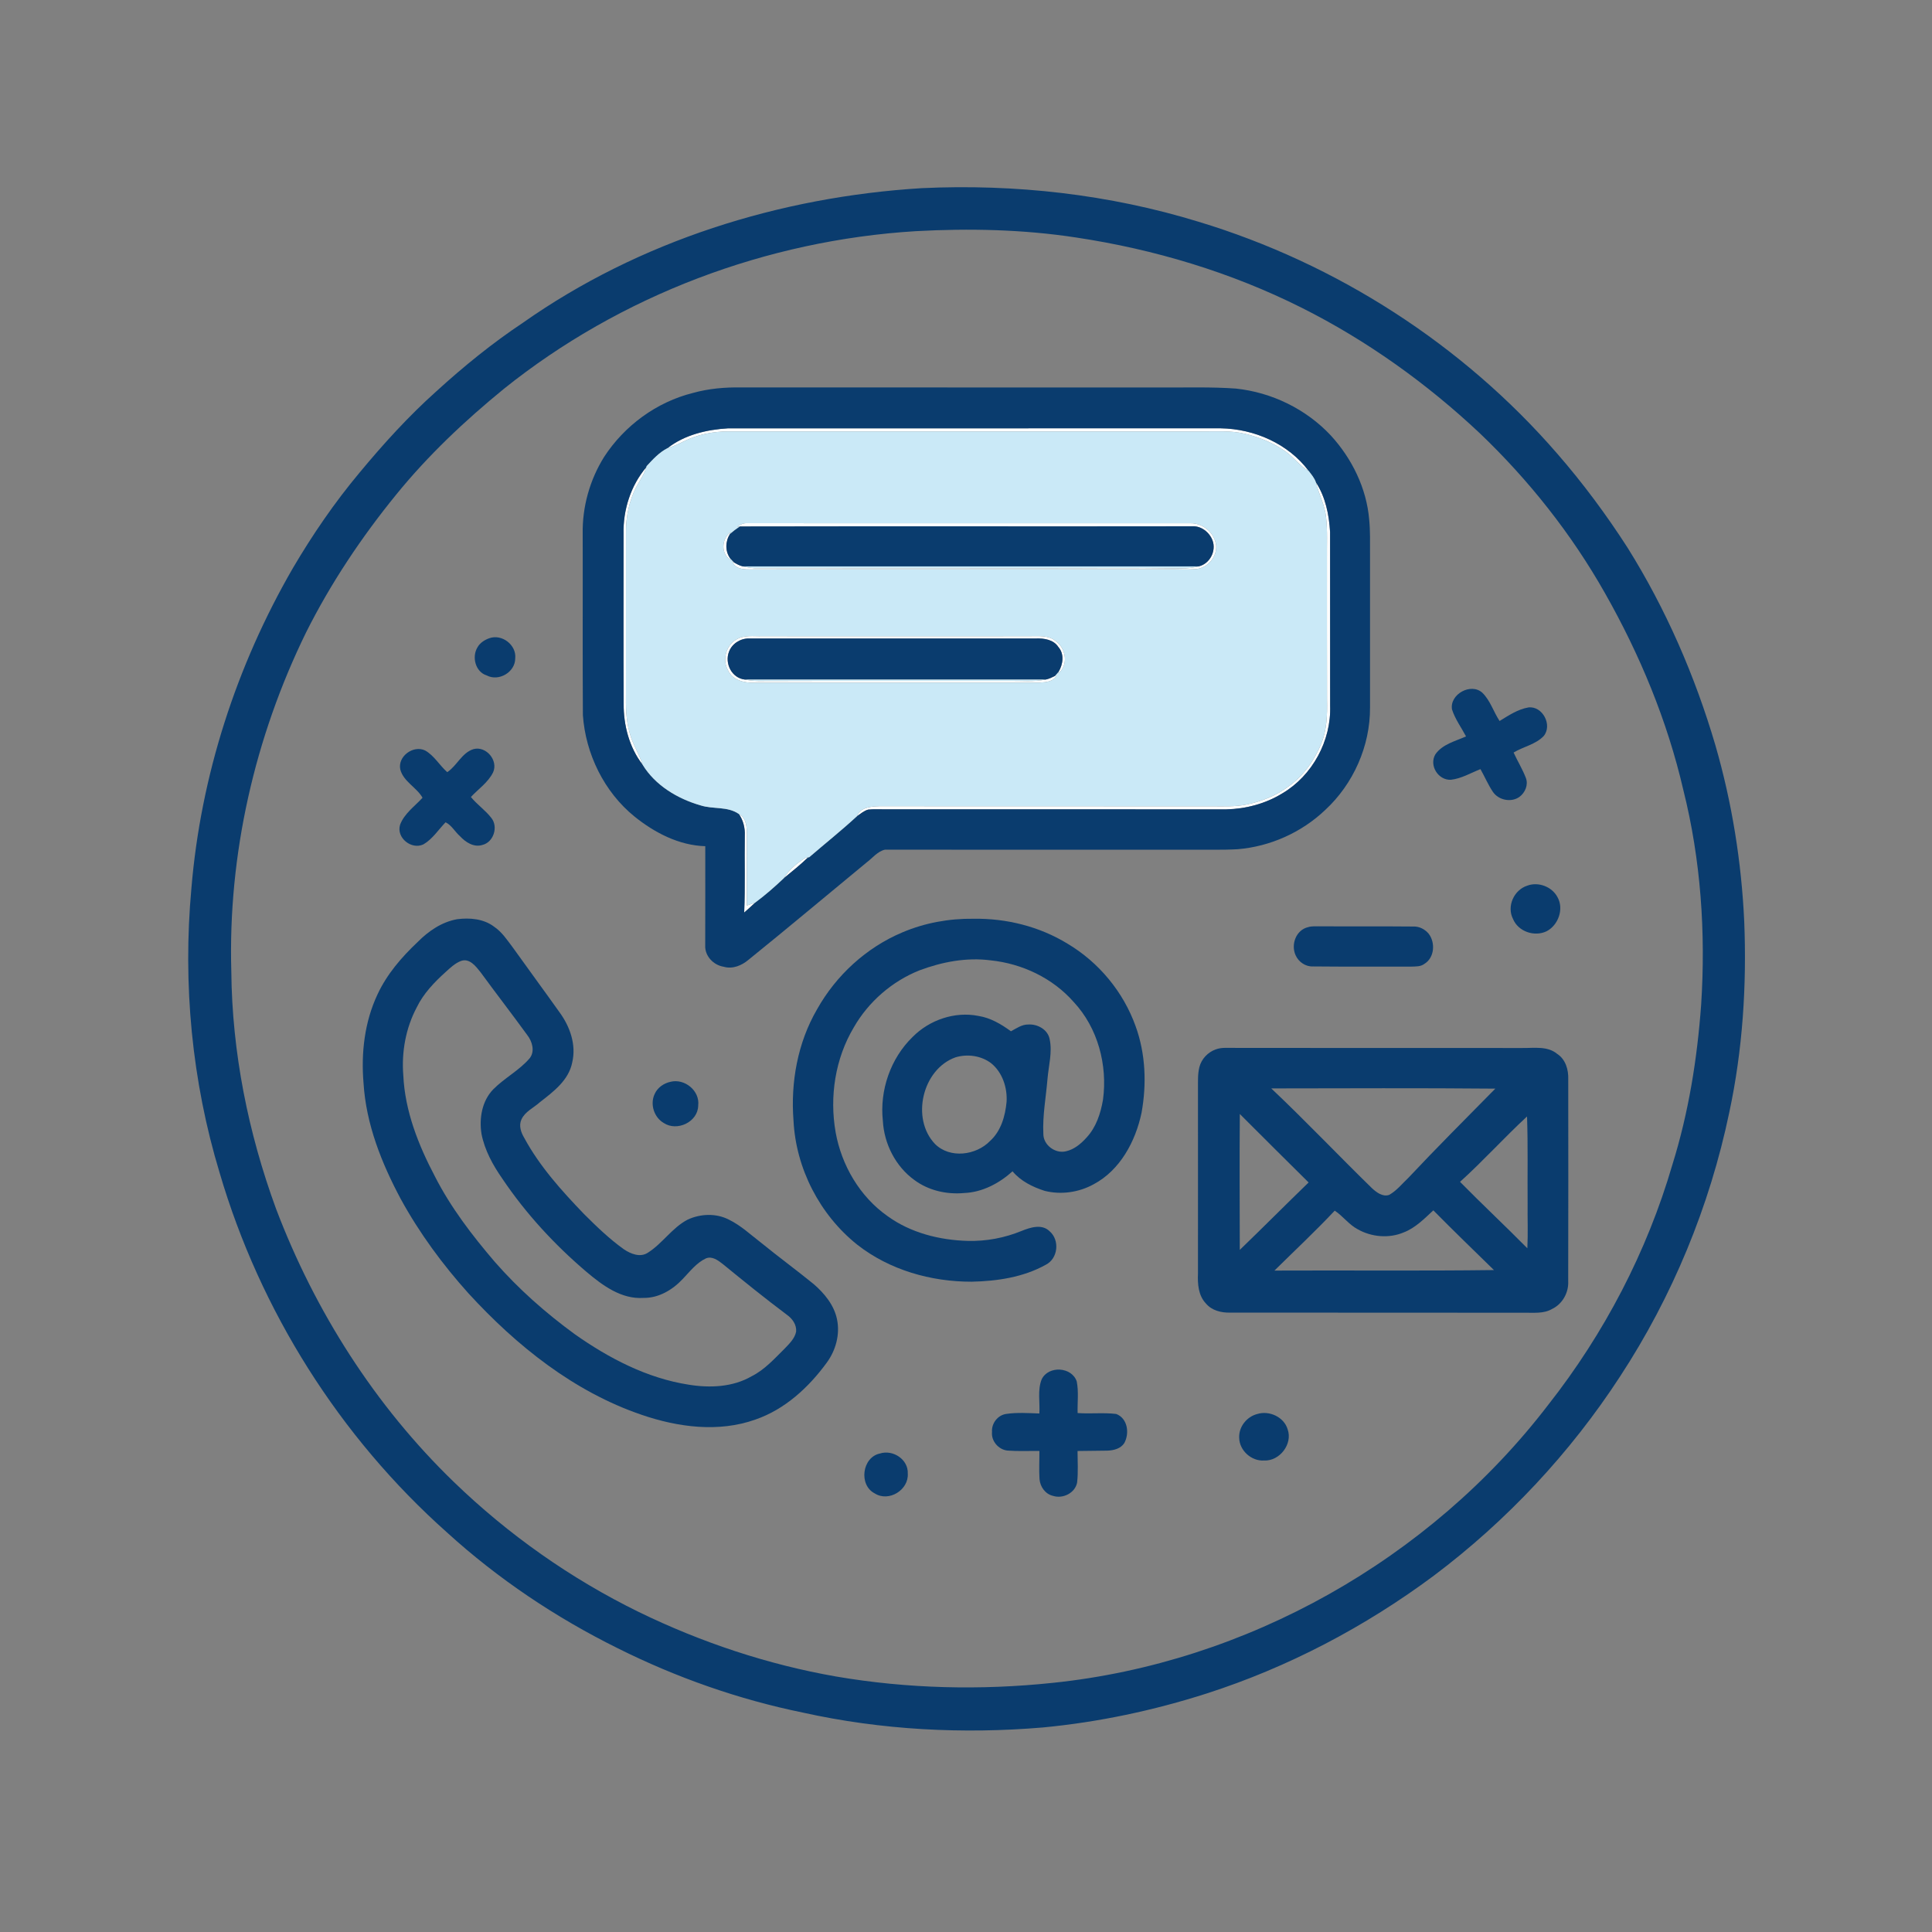 <?xml version="1.0" encoding="UTF-8" ?>
<!DOCTYPE svg PUBLIC "-//W3C//DTD SVG 1.1//EN" "http://www.w3.org/Graphics/SVG/1.1/DTD/svg11.dtd">
<svg width="1024pt" height="1024pt" viewBox="0 0 1024 1024" version="1.1" xmlns="http://www.w3.org/2000/svg">
<rect x="0" y="0" width="1024" height="1024" fill="#808080" stroke="none"/>
<g id="#ffffffff">
<path fill="#ffffff" opacity="1.00" d=" M 353.70 237.59 C 362.84 230.44 374.59 227.68 385.96 227.02 C 472.98 227.02 559.99 227.03 647.01 227.01 C 664.81 227.30 682.83 235.17 693.64 249.62 C 688.92 247.06 685.86 242.46 681.52 239.41 C 675.07 234.78 667.56 231.77 659.87 229.92 C 652.38 228.12 644.63 228.73 637.00 228.68 C 553.33 228.66 469.67 228.71 386.00 228.66 C 377.76 228.70 369.43 230.34 362.07 234.11 C 359.37 235.48 356.59 236.68 353.70 237.59 Z" />
<path fill="#ffffff" opacity="1.00" d=" M 342.54 247.65 C 341.47 251.51 339.01 254.74 337.16 258.23 C 333.48 265.57 331.73 273.79 331.80 281.99 C 331.81 310.32 331.79 338.66 331.78 367.00 C 331.69 374.10 331.70 381.32 333.68 388.21 C 335.13 394.23 338.74 399.39 340.57 405.27 C 333.52 396.15 330.47 384.41 330.55 373.00 C 330.40 343.00 330.51 313.00 330.50 283.00 C 330.19 270.30 334.28 257.39 342.54 247.65 Z" />
<path fill="#ffffff" opacity="1.00" d=" M 702.85 274.19 C 702.22 267.70 698.96 261.91 697.45 255.63 C 702.55 263.38 704.43 272.80 704.97 281.93 C 705.00 312.62 704.96 343.30 705.00 373.99 C 705.66 392.54 695.62 411.12 679.59 420.55 C 670.74 425.97 660.37 428.73 650.04 428.98 C 589.69 428.96 529.35 428.98 469.00 428.96 C 466.05 429.00 463.08 428.78 460.14 429.11 C 457.92 429.71 456.16 431.30 454.28 432.54 C 456.09 427.85 461.65 427.43 465.98 427.30 C 524.32 427.37 582.65 427.31 640.99 427.34 C 647.72 427.31 654.54 427.76 661.16 426.33 C 668.90 424.63 676.49 421.71 682.85 416.89 C 690.79 411.31 696.63 403.10 700.29 394.19 C 703.28 386.85 703.52 378.82 703.35 371.00 C 703.27 346.00 703.33 321.00 703.31 296.00 C 703.23 288.73 703.66 281.43 702.85 274.19 Z" />
<path fill="#ffffff" opacity="1.00" d=" M 390.82 279.04 C 392.35 277.99 394.07 277.18 395.97 277.31 C 474.32 277.35 552.67 277.29 631.02 277.33 C 637.70 277.20 643.88 282.58 644.60 289.23 C 644.97 295.30 640.01 301.09 633.94 301.63 C 628.97 302.04 623.97 301.66 619.00 301.74 C 546.33 301.77 473.67 301.67 401.01 301.79 C 396.51 301.69 390.20 302.78 388.11 297.56 L 388.97 298.05 C 390.47 298.94 392.03 299.83 393.77 300.21 C 395.79 300.71 397.85 301.06 399.94 301.16 C 449.96 301.20 499.98 301.17 550.00 301.22 C 575.34 301.26 600.67 300.92 626.00 301.28 C 629.09 301.32 632.20 301.01 635.21 300.21 C 641.15 298.97 644.80 292.06 642.65 286.42 C 641.05 282.12 636.72 278.74 632.04 278.94 C 552.06 279.07 472.07 278.87 392.09 279.04 L 390.82 279.04 Z" />
<path fill="#ffffff" opacity="1.00" d=" M 387.49 296.90 C 381.87 293.87 382.29 285.33 387.36 282.01 L 386.93 282.96 C 384.40 286.96 384.24 292.10 387.05 296.01 L 387.49 296.90 Z" />
<path fill="#ffffff" opacity="1.00" d=" M 390.07 339.07 C 394.19 336.39 399.35 337.33 404.00 337.19 C 451.00 337.24 498.00 337.23 544.99 337.19 C 550.04 337.26 555.87 336.35 559.93 340.11 C 565.16 343.94 566.40 353.13 560.62 357.01 L 561.04 356.12 C 563.41 352.18 564.22 346.69 560.99 342.98 C 558.43 338.98 553.41 338.27 549.06 338.40 C 498.37 338.43 447.68 338.41 397.00 338.40 C 392.46 338.34 388.00 341.11 386.39 345.41 C 383.97 351.63 387.86 359.42 394.77 360.17 C 397.13 360.65 399.53 360.91 401.95 360.96 C 446.30 360.80 490.65 360.95 535.00 360.88 C 541.41 360.77 547.91 361.53 554.23 360.17 C 555.98 359.85 557.58 359.04 559.16 358.26 L 560.07 357.81 C 558.60 361.35 554.35 361.59 551.07 361.78 C 500.70 361.86 450.34 361.74 399.97 361.83 C 394.64 362.07 388.23 360.59 385.85 355.24 C 382.72 349.83 384.75 342.28 390.07 339.07 Z" />
<path fill="#ffffff" opacity="1.00" d=" M 392.13 431.74 C 395.59 433.88 395.79 438.29 395.88 441.93 C 395.91 454.60 395.78 467.28 395.85 479.95 C 397.32 479.43 398.81 478.95 400.27 478.39 C 398.35 480.18 396.42 481.96 394.44 483.67 C 395.00 470.10 394.55 456.51 394.75 442.94 C 394.95 438.85 393.96 434.81 391.61 431.43 L 392.13 431.74 Z" />
<path fill="#ffffff" opacity="1.00" d=" M 415.75 464.99 C 418.50 460.64 422.63 457.37 426.93 454.64 C 427.27 454.59 427.94 454.49 428.28 454.44 C 424.20 458.35 419.79 461.91 415.42 465.48 L 415.75 464.99 Z" />
</g>
<g id="#0a3c6eff">
<path fill="#0a3c6e" opacity="1.00" d=" M 488.50 99.73 C 537.97 97.40 587.90 102.98 635.28 117.54 C 708.49 139.67 775.35 182.70 825.45 240.53 C 839.07 256.19 851.45 272.89 862.68 290.35 C 882.99 322.83 898.39 358.27 909.19 394.99 C 917.98 425.37 923.02 456.83 924.48 488.42 C 925.84 522.29 923.67 556.42 916.55 589.61 C 906.17 639.35 886.47 687.12 858.62 729.63 C 832.23 770.16 798.69 806.00 760.04 835.08 C 723.59 862.21 682.83 883.67 639.54 897.59 C 611.37 906.61 582.24 912.79 552.78 915.59 C 510.30 919.17 467.21 916.96 425.55 907.71 C 391.51 900.75 358.45 889.13 327.38 873.59 C 294.61 857.37 263.91 836.82 236.86 812.18 C 179.98 761.55 137.83 694.67 116.41 621.62 C 101.68 573.00 96.81 521.47 101.44 470.92 C 106.38 411.25 125.25 352.96 155.19 301.19 C 165.64 283.41 177.31 266.35 190.55 250.53 C 203.21 235.27 216.57 220.54 231.37 207.32 C 245.75 194.22 260.90 181.89 277.11 171.10 C 338.83 127.64 413.48 104.32 488.50 99.73 M 485.42 122.52 C 406.44 127.34 328.88 156.52 267.07 206.09 C 246.42 222.93 226.93 241.33 210.09 262.03 C 191.63 284.68 175.28 309.13 162.19 335.27 C 134.99 390.86 120.81 452.95 122.60 514.89 C 123.00 557.80 131.56 600.48 146.32 640.71 C 166.90 694.93 198.76 745.07 240.51 785.44 C 269.35 813.34 302.56 836.77 338.61 854.41 C 371.66 870.49 406.89 882.25 443.11 888.58 C 481.01 895.07 519.82 895.97 558.04 891.94 C 660.75 881.30 757.88 826.51 820.61 744.57 C 850.32 706.78 872.97 663.40 886.42 617.23 C 895.00 589.74 899.57 561.14 901.65 532.46 C 904.11 494.34 901.50 455.73 892.18 418.62 C 883.71 382.01 869.17 346.98 850.65 314.34 C 832.94 283.03 810.37 254.51 784.37 229.67 C 756.24 203.20 724.48 180.46 689.93 163.12 C 652.45 144.31 611.79 132.11 570.36 125.88 C 542.29 121.58 513.75 120.98 485.42 122.52 Z" />
<path fill="#0a3c6e" opacity="1.00" d=" M 367.21 208.29 C 375.59 205.94 384.33 205.19 393.01 205.35 C 467.34 205.38 541.67 205.37 616.00 205.37 C 629.01 205.46 642.04 205.01 655.04 205.95 C 674.02 207.95 692.20 216.78 705.28 230.72 C 716.56 243.00 724.34 258.81 725.71 275.54 C 726.28 281.34 726.13 287.18 726.14 293.00 C 726.15 320.33 726.18 347.66 726.14 375.00 C 726.26 395.38 717.31 415.53 702.35 429.34 C 689.84 441.24 673.23 448.67 656.03 450.10 C 647.69 450.58 639.34 450.28 630.99 450.37 C 577.02 450.35 523.03 450.42 469.06 450.34 C 465.07 451.23 462.38 454.86 459.20 457.22 C 438.37 474.38 417.71 491.75 396.72 508.71 C 393.13 511.74 388.32 513.77 383.60 512.40 C 378.17 511.57 373.47 506.68 373.78 501.04 C 373.80 483.53 373.85 466.01 373.81 448.50 C 359.90 448.11 346.90 441.34 336.26 432.75 C 320.20 419.72 310.38 399.57 308.94 379.04 C 308.73 347.03 308.93 315.02 308.84 283.00 C 308.58 268.68 312.60 254.32 320.19 242.18 C 330.95 225.61 347.99 213.09 367.21 208.29 M 353.70 237.59 C 349.37 239.80 345.99 243.51 342.73 247.05 L 342.54 247.65 C 334.28 257.39 330.19 270.30 330.50 283.00 C 330.51 313.00 330.40 343.00 330.55 373.00 C 330.47 384.41 333.52 396.15 340.57 405.27 C 347.24 416.24 359.10 423.35 371.24 426.84 C 377.89 429.02 385.66 427.24 391.61 431.43 C 393.96 434.81 394.95 438.85 394.75 442.94 C 394.55 456.51 395.00 470.10 394.44 483.67 C 396.42 481.96 398.35 480.18 400.27 478.39 C 405.56 474.46 410.63 470.04 415.42 465.48 C 419.79 461.91 424.20 458.35 428.28 454.44 L 428.89 454.35 C 437.34 447.07 446.09 440.11 454.28 432.54 C 456.16 431.30 457.92 429.71 460.14 429.11 C 463.08 428.78 466.05 429.00 469.00 428.96 C 529.35 428.98 589.69 428.96 650.04 428.98 C 660.37 428.73 670.74 425.97 679.59 420.55 C 695.62 411.12 705.66 392.54 705.00 373.99 C 704.96 343.30 705.00 312.62 704.97 281.93 C 704.43 272.80 702.55 263.38 697.45 255.63 C 696.68 253.35 695.08 251.49 693.64 249.62 C 682.83 235.17 664.81 227.30 647.01 227.01 C 559.99 227.03 472.98 227.02 385.96 227.02 C 374.59 227.68 362.84 230.44 353.70 237.59 Z" />
<path fill="#0a3c6e" opacity="1.00" d=" M 392.09 279.04 C 472.07 278.87 552.06 279.07 632.04 278.94 C 636.72 278.74 641.05 282.12 642.65 286.42 C 644.80 292.06 641.15 298.97 635.21 300.21 C 554.73 300.19 474.25 300.23 393.77 300.21 C 392.03 299.83 390.47 298.94 388.97 298.05 C 388.29 297.39 387.65 296.72 387.05 296.01 C 384.24 292.10 384.40 286.96 386.93 282.96 C 388.56 281.54 390.29 280.23 392.09 279.04 Z" />
<path fill="#0a3c6e" opacity="1.00" d=" M 259.32 338.28 C 266.04 335.85 273.86 341.87 273.08 349.00 C 273.06 356.26 264.37 361.37 257.97 357.99 C 251.94 356.12 249.98 348.15 253.08 343.08 C 254.41 340.72 256.82 339.17 259.32 338.28 Z" />
<path fill="#0a3c6e" opacity="1.00" d=" M 386.39 345.41 C 388.00 341.11 392.46 338.34 397.00 338.40 C 447.68 338.41 498.37 338.43 549.06 338.40 C 553.41 338.27 558.43 338.98 560.99 342.98 C 564.22 346.69 563.41 352.18 561.04 356.12 C 560.45 356.87 559.82 357.58 559.16 358.26 C 557.58 359.04 555.98 359.85 554.23 360.17 C 501.08 360.20 447.92 360.16 394.77 360.17 C 387.86 359.42 383.97 351.63 386.39 345.41 Z" />
<path fill="#0a3c6e" opacity="1.00" d=" M 769.59 376.01 C 768.22 367.95 779.76 361.63 785.74 367.24 C 789.94 371.39 791.59 377.29 794.82 382.14 C 799.58 379.21 804.47 375.93 810.07 374.96 C 817.61 374.04 822.99 384.38 818.15 390.16 C 813.85 394.62 807.40 395.72 802.24 398.86 C 804.30 403.40 806.96 407.65 808.74 412.32 C 810.15 415.95 808.35 420.14 805.34 422.36 C 800.97 425.49 794.26 424.12 791.27 419.71 C 788.71 415.90 786.93 411.63 784.67 407.65 C 779.52 409.69 774.55 412.68 768.97 413.30 C 762.27 413.60 757.33 405.68 760.76 399.84 C 764.47 394.44 771.35 392.85 777.03 390.32 C 774.53 385.57 771.23 381.16 769.59 376.01 Z" />
<path fill="#0a3c6e" opacity="1.00" d=" M 212.15 407.80 C 210.72 400.84 219.09 394.77 225.33 397.77 C 230.18 400.52 232.94 405.65 237.06 409.26 C 242.27 405.80 244.78 398.91 251.06 397.02 C 257.72 395.32 264.22 403.09 261.34 409.38 C 258.72 414.70 253.56 418.16 249.59 422.42 C 252.85 426.47 257.26 429.41 260.43 433.53 C 264.19 438.20 261.63 446.39 255.71 447.83 C 251.15 449.28 246.78 446.42 243.81 443.21 C 241.14 440.88 239.41 437.42 236.17 435.83 C 232.34 439.78 229.28 444.69 224.44 447.52 C 218.15 450.56 209.92 444.08 212.05 437.14 C 214.27 431.18 219.80 427.38 223.95 422.82 C 220.86 417.34 213.82 414.28 212.15 407.80 Z" />
<path fill="#0a3c6e" opacity="1.00" d=" M 809.39 469.45 C 815.31 467.18 822.60 469.95 825.53 475.56 C 829.03 481.82 825.90 490.43 819.66 493.62 C 813.24 496.64 804.69 493.76 801.94 487.09 C 798.49 480.43 802.37 471.75 809.39 469.45 Z" />
<path fill="#0a3c6e" opacity="1.00" d=" M 242.30 487.20 C 248.96 486.34 256.33 486.95 261.86 491.15 C 266.04 493.97 268.82 498.25 271.81 502.20 C 280.00 513.68 288.39 525.02 296.55 536.52 C 302.09 544.08 305.52 553.71 303.29 563.10 C 301.44 572.58 293.30 578.62 286.15 584.19 C 282.86 587.18 278.27 589.13 276.36 593.36 C 274.88 596.63 276.13 600.18 277.84 603.07 C 286.03 618.22 297.68 631.12 309.54 643.46 C 316.22 650.13 323.06 656.73 330.77 662.22 C 334.32 664.57 339.20 666.57 343.19 664.08 C 351.05 659.19 356.17 650.77 364.44 646.44 C 371.28 643.25 379.66 642.94 386.43 646.48 C 392.72 649.56 397.85 654.43 403.36 658.65 C 412.57 666.15 422.15 673.17 431.36 680.67 C 436.98 685.56 442.07 691.72 443.62 699.19 C 445.32 707.19 443.00 715.68 438.21 722.22 C 428.63 735.37 416.01 747.00 400.39 752.39 C 380.88 759.35 359.33 756.47 340.12 749.89 C 304.19 737.67 273.76 713.26 248.38 685.59 C 234.63 670.30 222.34 653.62 212.45 635.57 C 202.25 616.51 194.02 595.84 192.68 574.06 C 191.33 558.12 193.21 541.62 200.09 527.05 C 205.04 516.38 212.84 507.33 221.33 499.32 C 227.06 493.52 234.13 488.65 242.30 487.20 M 244.37 509.31 C 241.18 510.53 238.67 512.94 236.18 515.20 C 230.18 520.62 224.44 526.60 220.87 533.95 C 215.04 544.92 212.77 557.61 213.76 569.95 C 214.62 588.91 221.77 606.92 230.52 623.54 C 238.92 640.02 250.24 654.77 262.22 668.78 C 274.83 683.21 289.29 695.96 304.76 707.24 C 322.80 719.94 343.00 730.49 365.02 733.91 C 376.20 735.73 388.37 735.25 398.39 729.44 C 405.27 725.98 410.45 720.17 415.83 714.84 C 418.34 712.22 421.19 709.52 421.96 705.83 C 422.30 702.14 419.97 698.92 417.10 696.88 C 405.52 688.20 394.26 679.10 383.06 669.94 C 380.57 668.02 377.49 665.63 374.17 666.97 C 369.11 669.33 365.65 673.95 361.87 677.88 C 356.50 683.63 349.13 688.04 341.05 687.92 C 329.34 688.71 319.37 681.31 310.90 674.16 C 293.94 659.75 278.71 643.24 266.27 624.76 C 261.25 617.56 256.88 609.65 255.20 600.95 C 253.91 592.74 255.44 583.54 261.40 577.40 C 267.38 571.33 275.23 567.37 280.78 560.85 C 283.63 557.16 282.08 551.94 279.44 548.58 C 271.33 537.39 262.85 526.47 254.71 515.31 C 252.25 512.23 248.89 507.71 244.37 509.31 Z" />
<path fill="#0a3c6e" opacity="1.00" d=" M 478.33 494.16 C 490.18 489.12 503.14 486.79 515.99 486.96 C 533.38 486.69 550.94 491.06 565.81 500.17 C 582.39 510.03 595.41 525.74 601.90 543.92 C 607.22 558.55 607.80 574.64 605.03 589.86 C 601.84 604.94 593.71 620.21 579.68 627.67 C 571.84 632.01 562.39 633.36 553.69 631.18 C 547.33 629.13 541.03 626.05 536.67 620.82 C 529.60 627.20 520.66 631.94 510.99 632.33 C 501.73 633.18 492.09 631.00 484.58 625.39 C 474.64 618.19 468.59 606.22 467.93 594.04 C 466.18 577.89 471.99 561.01 483.66 549.65 C 492.59 540.59 506.04 535.95 518.62 538.47 C 525.01 539.47 530.68 542.84 535.82 546.60 C 538.71 545.07 541.59 542.95 545.01 543.01 C 549.86 542.69 555.26 545.62 556.31 550.64 C 557.86 557.70 555.77 564.85 555.19 571.90 C 554.39 581.60 552.52 591.24 553.00 601.00 C 552.97 606.89 559.31 611.59 564.95 610.21 C 569.37 609.24 572.94 606.20 575.90 602.93 C 580.97 597.48 583.37 590.13 584.60 582.93 C 587.11 564.54 581.88 544.76 569.07 531.07 C 557.94 518.39 541.70 510.71 525.01 509.00 C 512.23 507.34 499.30 509.83 487.33 514.31 C 472.79 520.11 460.30 530.97 452.52 544.55 C 442.66 561.09 439.58 581.25 442.90 600.12 C 446.04 617.67 455.74 634.24 470.42 644.57 C 482.68 653.46 497.97 657.28 512.94 657.71 C 522.68 657.95 532.41 656.13 541.42 652.44 C 546.05 650.56 552.27 648.53 556.35 652.62 C 561.78 657.32 560.80 667.03 554.32 670.33 C 542.41 676.99 528.46 679.04 514.99 679.33 C 493.42 679.37 471.44 673.12 454.33 659.69 C 434.50 643.85 421.87 619.37 420.58 594.01 C 418.99 573.73 422.74 552.72 433.02 535.02 C 443.13 516.94 459.20 502.19 478.33 494.16 M 506.41 560.42 C 488.86 566.70 482.69 592.93 495.62 606.38 C 503.53 614.19 517.33 612.39 524.74 604.75 C 530.56 599.49 532.80 591.53 533.51 583.97 C 533.95 576.49 531.34 568.49 525.44 563.62 C 520.14 559.51 512.76 558.48 506.41 560.42 Z" />
<path fill="#0a3c6e" opacity="1.00" d=" M 693.35 491.40 C 695.16 490.83 697.09 491.00 698.97 490.96 C 715.66 491.08 732.36 490.91 749.06 491.08 C 752.17 490.93 755.16 492.46 757.16 494.81 C 760.89 499.52 760.35 507.62 754.95 510.87 C 752.97 512.40 750.36 512.23 748.01 512.32 C 730.66 512.29 713.32 512.41 695.98 512.23 C 692.02 512.44 688.30 509.89 686.71 506.33 C 684.08 500.64 686.92 492.86 693.35 491.40 Z" />
<path fill="#0a3c6e" opacity="1.00" d=" M 644.33 556.22 C 645.81 555.66 647.40 555.43 649.00 555.40 C 701.66 555.47 754.34 555.46 807.01 555.46 C 813.19 555.54 820.23 554.30 825.39 558.62 C 829.80 561.49 831.38 566.99 831.20 572.01 C 831.24 607.68 831.27 643.35 831.18 679.03 C 831.50 685.08 828.15 691.15 822.63 693.78 C 818.19 696.40 812.91 695.68 808.00 695.78 C 755.98 695.67 703.96 695.80 651.95 695.72 C 647.26 695.82 642.25 694.60 639.14 690.85 C 635.13 686.63 634.70 680.50 634.95 674.99 C 635.00 642.33 634.93 609.67 634.95 577.00 C 634.99 573.20 634.75 569.32 635.70 565.60 C 636.78 561.29 640.16 557.70 644.33 556.22 M 673.79 576.88 C 692.01 594.09 709.26 612.30 727.20 629.80 C 729.56 631.98 732.87 634.49 736.26 633.33 C 740.22 631.12 743.10 627.46 746.36 624.38 C 761.46 608.30 777.09 592.71 792.55 577.00 C 752.97 576.64 713.37 576.83 673.79 576.88 M 657.13 590.44 C 656.93 614.45 657.07 638.46 657.11 662.47 C 669.36 650.66 681.36 638.57 693.59 626.73 C 681.42 614.65 669.23 602.59 657.13 590.44 M 773.85 626.40 C 785.55 638.32 797.80 649.72 809.53 661.63 C 809.91 653.76 809.58 645.88 809.67 638.00 C 809.54 622.59 809.90 607.15 809.36 591.75 C 797.23 602.98 786.12 615.31 773.85 626.40 M 707.43 641.67 C 697.15 652.62 686.16 662.88 675.48 673.43 C 714.26 673.25 753.05 673.66 791.82 673.16 C 781.07 662.66 770.26 652.21 759.70 641.51 C 754.92 645.93 750.22 650.79 744.02 653.19 C 736.20 656.51 726.92 655.68 719.58 651.52 C 714.91 649.04 711.80 644.57 707.43 641.67 Z" />
<path fill="#0a3c6e" opacity="1.00" d=" M 355.36 573.38 C 362.87 571.49 371.04 578.12 370.06 585.98 C 369.93 594.68 358.85 599.88 351.80 595.21 C 346.66 592.23 344.44 585.30 346.95 579.91 C 348.43 576.48 351.78 574.16 355.36 573.38 Z" />
<path fill="#0a3c6e" opacity="1.00" d=" M 552.13 731.03 C 555.71 723.66 568.11 724.41 570.70 732.21 C 571.78 737.70 571.01 743.37 571.16 748.94 C 577.97 749.45 584.84 748.61 591.62 749.43 C 597.71 751.76 598.76 759.72 595.87 764.91 C 593.97 767.84 590.26 768.74 586.98 768.87 C 581.69 768.97 576.40 769.02 571.12 769.06 C 571.13 774.62 571.52 780.21 570.90 785.75 C 569.85 791.31 563.40 794.52 558.17 792.85 C 554.07 791.95 551.29 788.03 550.97 783.98 C 550.64 779.01 550.94 774.01 550.91 769.04 C 545.28 768.98 539.63 769.26 534.02 768.84 C 529.27 768.37 525.30 763.80 525.79 759.00 C 525.43 754.48 528.78 750.04 533.32 749.41 C 539.13 748.55 545.03 748.98 550.88 749.18 C 551.27 743.16 549.81 736.76 552.13 731.03 Z" />
<path fill="#0a3c6e" opacity="1.00" d=" M 666.38 749.45 C 672.70 747.48 680.49 750.99 682.46 757.51 C 685.29 765.34 678.24 774.51 669.98 774.10 C 663.25 774.53 656.87 768.77 656.79 762.00 C 656.55 756.20 660.82 750.87 666.38 749.45 Z" />
<path fill="#0a3c6e" opacity="1.00" d=" M 466.34 770.40 C 473.23 768.17 481.46 773.48 481.14 781.00 C 481.72 789.71 471.07 796.29 463.62 791.53 C 455.04 787.15 456.90 772.41 466.34 770.40 Z" />
</g>
<g id="#cae9f7ff">
<path fill="#cae9f7" opacity="1.00" d=" M 362.07 234.11 C 369.43 230.34 377.76 228.70 386.00 228.66 C 469.67 228.71 553.33 228.66 637.00 228.68 C 644.63 228.73 652.38 228.12 659.87 229.92 C 667.56 231.77 675.07 234.78 681.52 239.41 C 685.86 242.46 688.92 247.06 693.64 249.62 C 695.08 251.49 696.68 253.35 697.45 255.63 C 698.96 261.91 702.22 267.70 702.85 274.19 C 703.66 281.43 703.23 288.73 703.31 296.00 C 703.33 321.00 703.27 346.00 703.35 371.00 C 703.52 378.82 703.28 386.85 700.29 394.19 C 696.63 403.10 690.79 411.31 682.85 416.89 C 676.49 421.71 668.90 424.63 661.16 426.33 C 654.54 427.76 647.72 427.31 640.99 427.34 C 582.65 427.31 524.32 427.37 465.98 427.30 C 461.65 427.43 456.09 427.85 454.28 432.54 C 446.09 440.11 437.34 447.07 428.89 454.35 L 428.28 454.44 C 427.94 454.49 427.27 454.59 426.93 454.64 C 422.63 457.37 418.50 460.64 415.75 464.99 L 415.42 465.48 C 410.63 470.04 405.56 474.46 400.27 478.39 C 398.81 478.95 397.32 479.43 395.85 479.95 C 395.78 467.28 395.91 454.60 395.88 441.93 C 395.79 438.29 395.59 433.88 392.13 431.74 L 391.61 431.43 C 385.66 427.24 377.89 429.02 371.24 426.84 C 359.10 423.35 347.24 416.24 340.57 405.27 C 338.74 399.39 335.13 394.23 333.68 388.21 C 331.70 381.32 331.69 374.10 331.78 367.00 C 331.79 338.66 331.81 310.32 331.80 281.99 C 331.73 273.79 333.48 265.57 337.16 258.23 C 339.01 254.74 341.47 251.51 342.54 247.65 L 342.73 247.05 C 345.99 243.51 349.37 239.80 353.70 237.59 C 356.59 236.68 359.37 235.48 362.07 234.11 M 390.82 279.04 L 392.09 279.04 C 390.29 280.23 388.56 281.54 386.93 282.96 L 387.36 282.01 C 382.29 285.33 381.87 293.87 387.49 296.90 L 387.05 296.01 C 387.65 296.72 388.29 297.39 388.97 298.05 L 388.11 297.56 C 390.20 302.78 396.51 301.69 401.01 301.79 C 473.67 301.67 546.33 301.77 619.00 301.74 C 623.97 301.66 628.97 302.04 633.94 301.63 C 640.01 301.09 644.97 295.30 644.60 289.23 C 643.88 282.58 637.70 277.20 631.02 277.33 C 552.67 277.29 474.32 277.35 395.97 277.31 C 394.07 277.18 392.35 277.99 390.82 279.04 M 390.07 339.07 C 384.75 342.28 382.72 349.83 385.85 355.24 C 388.23 360.59 394.64 362.07 399.97 361.83 C 450.34 361.74 500.70 361.86 551.07 361.78 C 554.35 361.59 558.60 361.35 560.07 357.81 L 559.16 358.26 C 559.82 357.58 560.45 356.87 561.04 356.12 L 560.62 357.01 C 566.40 353.13 565.16 343.94 559.93 340.11 C 555.87 336.35 550.04 337.26 544.99 337.19 C 498.00 337.23 451.00 337.24 404.00 337.19 C 399.35 337.33 394.19 336.39 390.07 339.07 Z" />
<path fill="#cae9f7" opacity="1.00" d=" M 393.77 300.21 C 474.25 300.23 554.73 300.19 635.21 300.21 C 632.20 301.01 629.09 301.32 626.00 301.28 C 600.67 300.92 575.34 301.26 550.00 301.22 C 499.98 301.17 449.96 301.20 399.94 301.16 C 397.85 301.06 395.79 300.71 393.77 300.21 Z" />
<path fill="#cae9f7" opacity="1.00" d=" M 394.77 360.17 C 447.92 360.16 501.08 360.20 554.23 360.17 C 547.91 361.53 541.41 360.77 535.00 360.88 C 490.65 360.95 446.30 360.80 401.95 360.96 C 399.53 360.91 397.13 360.65 394.77 360.17 Z" />
</g>
</svg>
